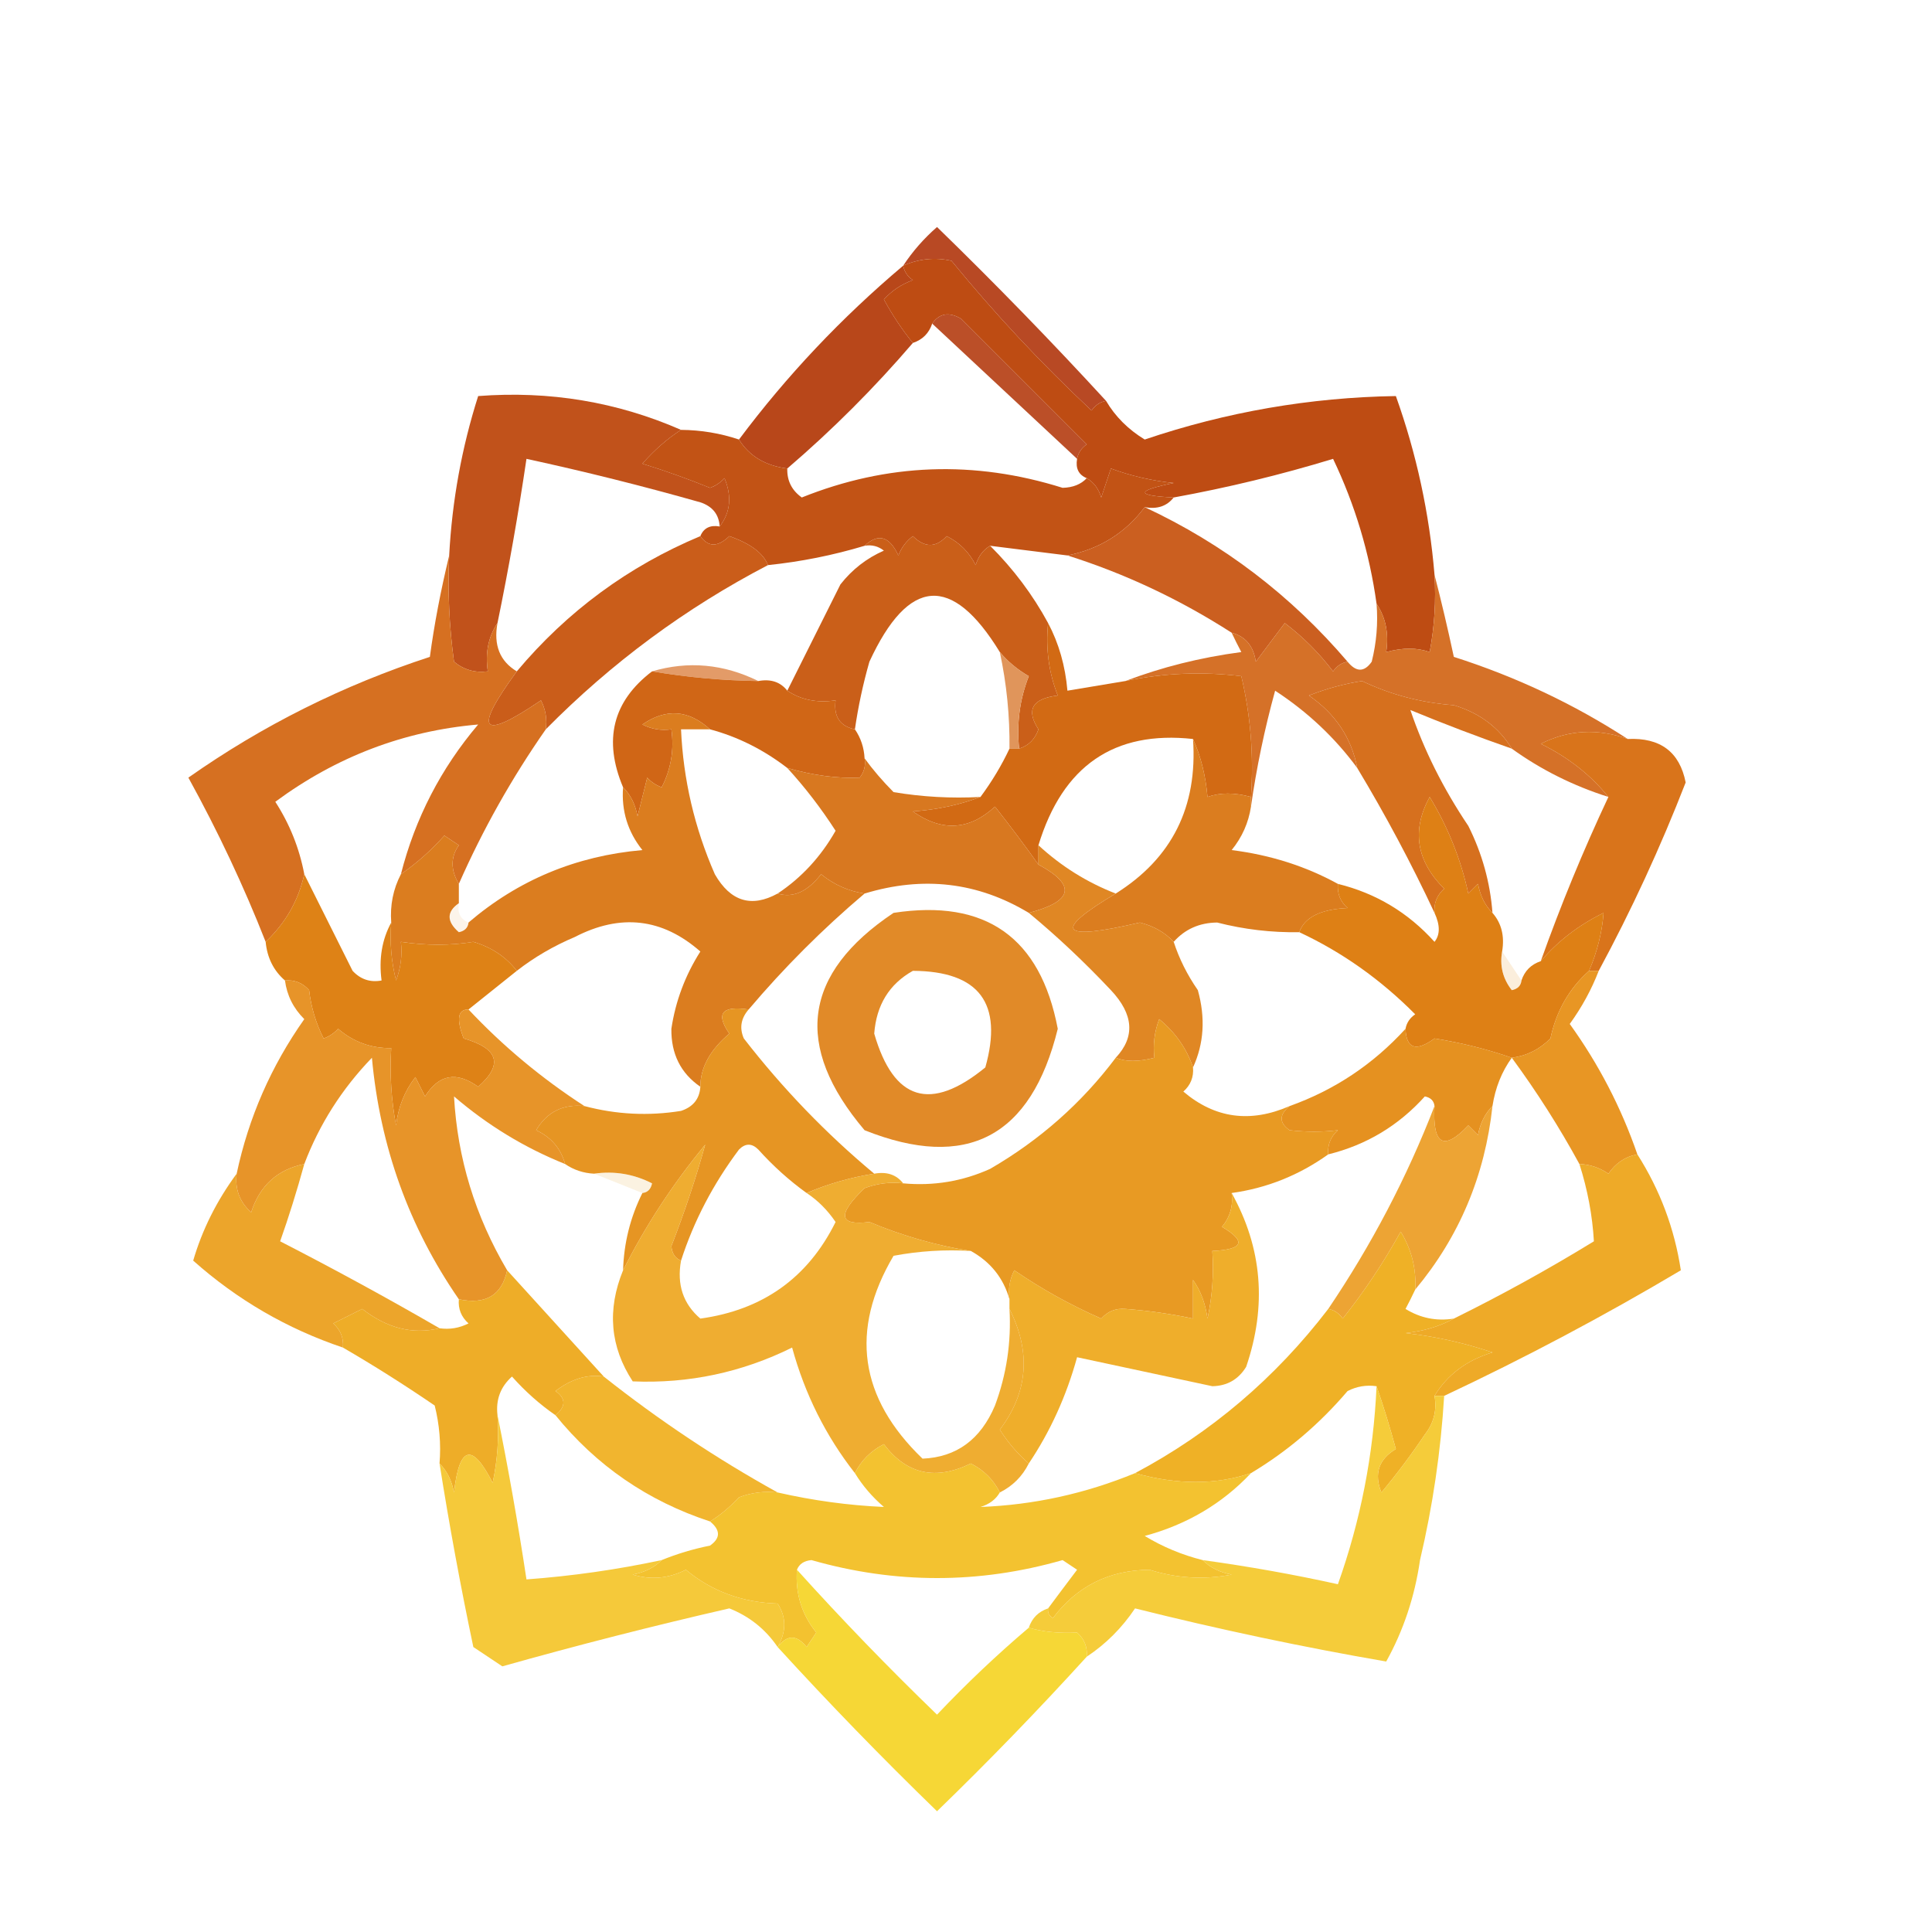 <?xml version="1.0" encoding="UTF-8"?>
<!DOCTYPE svg PUBLIC "-//W3C//DTD SVG 1.1//EN" "http://www.w3.org/Graphics/SVG/1.1/DTD/svg11.dtd">
<svg xmlns="http://www.w3.org/2000/svg" version="1.1" width="200px" height="200px" style="shape-rendering:geometricPrecision; text-rendering:geometricPrecision; image-rendering:optimizeQuality; fill-rule:evenodd; clip-rule:evenodd" xmlns:xlink="http://www.w3.org/1999/xlink">
<g><path style="opacity:1" fill="#b8471a" d="M 93.5,27.5 C 93.611,28.117 93.944,28.617 94.5,29C 93.328,29.419 92.328,30.085 91.5,31C 92.399,32.652 93.399,34.152 94.5,35.5C 90.5,40.167 86.167,44.5 81.5,48.5C 79.23,48.211 77.563,47.211 76.5,45.5C 81.441,38.89 87.108,32.89 93.5,27.5 Z"/></g>
<g><path style="opacity:1" fill="#b84924" d="M 114.5,41.5 C 113.883,41.611 113.383,41.944 113,42.5C 107.8,37.635 102.967,32.468 98.5,27C 96.803,26.616 95.137,26.782 93.5,27.5C 94.458,26.038 95.624,24.705 97,23.5C 103.036,29.369 108.87,35.369 114.5,41.5 Z"/></g>
<g><path style="opacity:1" fill="#bb4f28" d="M 96.5,33.5 C 97.251,32.426 98.251,32.26 99.5,33C 103.833,37.333 108.167,41.667 112.5,46C 111.944,46.383 111.611,46.883 111.5,47.5C 106.5,42.833 101.5,38.167 96.5,33.5 Z"/></g>
<g><path style="opacity:1" fill="#c1521b" d="M 70.5,44.5 C 69.064,45.429 67.731,46.595 66.5,48C 68.871,48.735 71.205,49.568 73.5,50.5C 74.086,50.291 74.586,49.957 75,49.5C 75.78,51.387 75.613,53.054 74.5,54.5C 74.423,53.25 73.756,52.417 72.5,52C 66.531,50.307 60.531,48.807 54.5,47.5C 53.658,53.2 52.658,58.866 51.5,64.5C 50.549,65.919 50.215,67.585 50.5,69.5C 49.178,69.67 48.011,69.337 47,68.5C 46.501,64.848 46.335,61.182 46.5,57.5C 46.798,51.846 47.798,46.346 49.5,41C 56.88,40.435 63.88,41.602 70.5,44.5 Z"/></g>
<g><path style="opacity:1" fill="#be4c13" d="M 114.5,41.5 C 115.451,43.118 116.784,44.451 118.5,45.5C 126.965,42.639 135.632,41.139 144.5,41C 146.635,46.971 147.968,53.138 148.5,59.5C 148.664,62.187 148.497,64.854 148,67.5C 146.701,67.034 145.201,67.034 143.5,67.5C 143.784,65.585 143.451,63.919 142.5,62.5C 141.774,57.261 140.274,52.261 138,47.5C 132.596,49.148 127.096,50.482 121.5,51.5C 117.551,51.307 117.551,50.807 121.5,50C 119.236,49.764 117.069,49.264 115,48.5C 114.667,49.5 114.333,50.5 114,51.5C 113.722,50.584 113.222,49.917 112.5,49.5C 111.662,49.158 111.328,48.492 111.5,47.5C 111.611,46.883 111.944,46.383 112.5,46C 108.167,41.667 103.833,37.333 99.5,33C 98.251,32.26 97.251,32.426 96.5,33.5C 96.167,34.5 95.5,35.167 94.5,35.5C 93.399,34.152 92.399,32.652 91.5,31C 92.328,30.085 93.328,29.419 94.5,29C 93.944,28.617 93.611,28.117 93.5,27.5C 95.137,26.782 96.803,26.616 98.5,27C 102.967,32.468 107.8,37.635 113,42.5C 113.383,41.944 113.883,41.611 114.5,41.5 Z"/></g>
<g><path style="opacity:1" fill="#c25315" d="M 70.5,44.5 C 72.565,44.517 74.565,44.85 76.5,45.5C 77.563,47.211 79.23,48.211 81.5,48.5C 81.461,49.756 81.961,50.756 83,51.5C 91.837,47.956 100.837,47.623 110,50.5C 111.07,50.472 111.903,50.139 112.5,49.5C 113.222,49.917 113.722,50.584 114,51.5C 114.333,50.5 114.667,49.5 115,48.5C 117.069,49.264 119.236,49.764 121.5,50C 117.551,50.807 117.551,51.307 121.5,51.5C 120.791,52.404 119.791,52.737 118.5,52.5C 116.507,55.167 113.84,56.834 110.5,57.5C 107.833,57.167 105.167,56.833 102.5,56.5C 101.778,56.917 101.278,57.584 101,58.5C 100.333,57.167 99.333,56.167 98,55.5C 96.887,56.711 95.72,56.711 94.5,55.5C 93.808,56.025 93.308,56.692 93,57.5C 92.076,55.505 90.91,55.172 89.5,56.5C 86.237,57.482 82.903,58.149 79.5,58.5C 79.025,57.27 77.692,56.27 75.5,55.5C 74.313,56.653 73.313,56.653 72.5,55.5C 72.842,54.662 73.508,54.328 74.5,54.5C 75.613,53.054 75.78,51.387 75,49.5C 74.586,49.957 74.086,50.291 73.5,50.5C 71.205,49.568 68.871,48.735 66.5,48C 67.731,46.595 69.064,45.429 70.5,44.5 Z"/></g>
<g><path style="opacity:1" fill="#cb5f20" d="M 118.5,52.5 C 126.637,56.299 133.637,61.632 139.5,68.5C 138.883,68.611 138.383,68.944 138,69.5C 136.553,67.597 134.886,65.93 133,64.5C 132,65.833 131,67.167 130,68.5C 129.764,66.881 128.931,65.881 127.5,65.5C 122.136,62.053 116.47,59.386 110.5,57.5C 113.84,56.834 116.507,55.167 118.5,52.5 Z"/></g>
<g><path style="opacity:1" fill="#ca5d1a" d="M 72.5,55.5 C 73.313,56.653 74.313,56.653 75.5,55.5C 77.692,56.27 79.025,57.27 79.5,58.5C 70.981,62.935 63.315,68.602 56.5,75.5C 56.65,74.448 56.483,73.448 56,72.5C 49.773,76.732 48.94,75.732 53.5,69.5C 58.703,63.297 65.036,58.63 72.5,55.5 Z"/></g>
<g><path style="opacity:1" fill="#ca5f19" d="M 89.5,56.5 C 90.91,55.172 92.076,55.505 93,57.5C 93.308,56.692 93.808,56.025 94.5,55.5C 95.72,56.711 96.887,56.711 98,55.5C 99.333,56.167 100.333,57.167 101,58.5C 101.278,57.584 101.778,56.917 102.5,56.5C 104.909,58.902 106.909,61.569 108.5,64.5C 108.232,67.119 108.565,69.619 109.5,72C 106.853,72.315 106.187,73.482 107.5,75.5C 107.145,76.522 106.478,77.189 105.5,77.5C 105.232,74.881 105.565,72.381 106.5,70C 105.309,69.302 104.309,68.469 103.5,67.5C 98.548,59.412 94.048,59.745 90,68.5C 89.338,70.813 88.838,73.146 88.5,75.5C 86.952,75.179 86.285,74.179 86.5,72.5C 84.585,72.784 82.919,72.451 81.5,71.5C 83.287,67.925 85.121,64.258 87,60.5C 88.214,58.951 89.714,57.785 91.5,57C 90.906,56.536 90.239,56.369 89.5,56.5 Z"/></g>
<g><path style="opacity:0.875" fill="#de8d52" d="M 67.5,69.5 C 71.24,68.397 74.906,68.73 78.5,70.5C 74.802,70.448 71.135,70.114 67.5,69.5 Z"/></g>
<g><path style="opacity:1" fill="#e0955b" d="M 103.5,67.5 C 104.309,68.469 105.309,69.302 106.5,70C 105.565,72.381 105.232,74.881 105.5,77.5C 105.167,77.5 104.833,77.5 104.5,77.5C 104.54,74.119 104.207,70.786 103.5,67.5 Z"/></g>
<g><path style="opacity:1" fill="#d06616" d="M 67.5,69.5 C 71.135,70.114 74.802,70.448 78.5,70.5C 79.791,70.263 80.791,70.596 81.5,71.5C 82.919,72.451 84.585,72.784 86.5,72.5C 86.285,74.179 86.952,75.179 88.5,75.5C 89.11,76.391 89.443,77.391 89.5,78.5C 89.631,79.239 89.464,79.906 89,80.5C 86.671,80.602 84.171,80.269 81.5,79.5C 79.036,77.601 76.369,76.268 73.5,75.5C 71.274,73.475 68.941,73.309 66.5,75C 67.448,75.483 68.448,75.65 69.5,75.5C 69.799,77.604 69.466,79.604 68.5,81.5C 67.914,81.291 67.414,80.957 67,80.5C 66.667,81.833 66.333,83.167 66,84.5C 65.768,83.263 65.268,82.263 64.5,81.5C 62.433,76.595 63.433,72.595 67.5,69.5 Z"/></g>
<g><path style="opacity:1" fill="#d6701e" d="M 156.5,77.5 C 152.968,76.267 149.468,74.933 146,73.5C 147.4,77.633 149.4,81.633 152,85.5C 153.43,88.353 154.263,91.353 154.5,94.5C 153.732,93.737 153.232,92.737 153,91.5C 152.667,91.833 152.333,92.167 152,92.5C 151.226,88.951 149.893,85.618 148,82.5C 146.113,85.945 146.613,89.111 149.5,92C 148.748,92.671 148.414,93.504 148.5,94.5C 146.119,89.407 143.452,84.407 140.5,79.5C 139.909,76.386 138.242,73.886 135.5,72C 137.278,71.296 139.112,70.796 141,70.5C 143.951,71.914 147.118,72.748 150.5,73C 153.177,73.814 155.177,75.314 156.5,77.5 Z"/></g>
<g><path style="opacity:1" fill="#d57128" d="M 148.5,59.5 C 149.205,62.228 149.872,65.061 150.5,68C 156.954,70.062 162.954,72.896 168.5,76.5C 165.372,75.382 162.372,75.549 159.5,77C 162.336,78.391 164.669,80.224 166.5,82.5C 162.849,81.341 159.515,79.674 156.5,77.5C 155.177,75.314 153.177,73.814 150.5,73C 147.118,72.748 143.951,71.914 141,70.5C 139.112,70.796 137.278,71.296 135.5,72C 138.242,73.886 139.909,76.386 140.5,79.5C 138.193,76.362 135.359,73.695 132,71.5C 130.9,75.503 130.067,79.503 129.5,83.5C 129.5,83.167 129.5,82.833 129.5,82.5C 129.797,78.233 129.464,74.066 128.5,70C 124.476,69.503 120.476,69.669 116.5,70.5C 120.255,69.065 124.255,68.065 128.5,67.5C 128.137,66.817 127.804,66.15 127.5,65.5C 128.931,65.881 129.764,66.881 130,68.5C 131,67.167 132,65.833 133,64.5C 134.886,65.93 136.553,67.597 138,69.5C 138.383,68.944 138.883,68.611 139.5,68.5C 140.397,69.598 141.23,69.598 142,68.5C 142.495,66.527 142.662,64.527 142.5,62.5C 143.451,63.919 143.784,65.585 143.5,67.5C 145.201,67.034 146.701,67.034 148,67.5C 148.497,64.854 148.664,62.187 148.5,59.5 Z"/></g>
<g><path style="opacity:1" fill="#d67021" d="M 46.5,57.5 C 46.335,61.182 46.501,64.848 47,68.5C 48.011,69.337 49.178,69.67 50.5,69.5C 50.215,67.585 50.549,65.919 51.5,64.5C 51.077,66.781 51.744,68.448 53.5,69.5C 48.94,75.732 49.773,76.732 56,72.5C 56.483,73.448 56.65,74.448 56.5,75.5C 52.976,80.549 49.976,85.883 47.5,91.5C 46.637,90.06 46.637,88.726 47.5,87.5C 47,87.167 46.5,86.833 46,86.5C 44.649,88.018 43.149,89.352 41.5,90.5C 42.977,84.712 45.644,79.546 49.5,75C 41.819,75.666 34.819,78.333 28.5,83C 29.991,85.308 30.991,87.808 31.5,90.5C 30.896,93.218 29.563,95.551 27.5,97.5C 25.234,91.731 22.567,86.064 19.5,80.5C 27.17,75.104 35.503,70.937 44.5,68C 44.951,64.654 45.618,61.154 46.5,57.5 Z"/></g>
<g><path style="opacity:1" fill="#d26a14" d="M 108.5,64.5 C 109.612,66.599 110.279,68.933 110.5,71.5C 112.5,71.167 114.5,70.833 116.5,70.5C 120.476,69.669 124.476,69.503 128.5,70C 129.464,74.066 129.797,78.233 129.5,82.5C 127.799,82.034 126.299,82.034 125,82.5C 124.809,80.292 124.309,78.292 123.5,76.5C 115.337,75.609 110.004,79.276 107.5,87.5C 107.5,88.167 107.5,88.833 107.5,89.5C 106.094,87.526 104.594,85.526 103,83.5C 100.336,85.955 97.502,86.122 94.5,84C 97.036,83.814 99.369,83.314 101.5,82.5C 102.692,80.887 103.692,79.22 104.5,77.5C 104.833,77.5 105.167,77.5 105.5,77.5C 106.478,77.189 107.145,76.522 107.5,75.5C 106.187,73.482 106.853,72.315 109.5,72C 108.565,69.619 108.232,67.119 108.5,64.5 Z"/></g>
<g><path style="opacity:1" fill="#d9741b" d="M 168.5,76.5 C 171.877,76.339 173.877,77.839 174.5,81C 171.885,87.727 168.885,94.227 165.5,100.5C 165.167,100.5 164.833,100.5 164.5,100.5C 165.35,98.506 165.85,96.506 166,94.5C 163.409,95.775 161.242,97.442 159.5,99.5C 161.557,93.719 163.89,88.053 166.5,82.5C 164.669,80.224 162.336,78.391 159.5,77C 162.372,75.549 165.372,75.382 168.5,76.5 Z"/></g>
<g><path style="opacity:1" fill="#d87820" d="M 89.5,78.5 C 90.364,79.688 91.364,80.855 92.5,82C 95.482,82.498 98.482,82.665 101.5,82.5C 99.369,83.314 97.036,83.814 94.5,84C 97.502,86.122 100.336,85.955 103,83.5C 104.594,85.526 106.094,87.526 107.5,89.5C 111.443,91.632 111.11,93.298 106.5,94.5C 101.229,91.321 95.562,90.655 89.5,92.5C 87.83,92.249 86.33,91.582 85,90.5C 83.585,92.319 82.085,92.985 80.5,92.5C 82.973,90.857 84.973,88.69 86.5,86C 85.001,83.672 83.334,81.505 81.5,79.5C 84.171,80.269 86.671,80.602 89,80.5C 89.464,79.906 89.631,79.239 89.5,78.5 Z"/></g>
<g><path style="opacity:1" fill="#db7d1f" d="M 123.5,76.5 C 124.309,78.292 124.809,80.292 125,82.5C 126.299,82.034 127.799,82.034 129.5,82.5C 129.5,82.833 129.5,83.167 129.5,83.5C 129.249,85.17 128.582,86.67 127.5,88C 131.491,88.499 135.158,89.665 138.5,91.5C 138.414,92.496 138.748,93.329 139.5,94C 136.711,94.125 135.045,94.959 134.5,96.5C 131.626,96.549 128.792,96.216 126,95.5C 124.167,95.519 122.667,96.185 121.5,97.5C 120.601,96.528 119.434,95.862 118,95.5C 109.722,97.436 108.889,96.436 115.5,92.5C 121.323,88.854 123.99,83.521 123.5,76.5 Z"/></g>
<g><path style="opacity:1" fill="#db7d1f" d="M 73.5,75.5 C 72.5,75.5 71.5,75.5 70.5,75.5C 70.731,80.698 71.897,85.698 74,90.5C 75.621,93.321 77.788,93.987 80.5,92.5C 82.085,92.985 83.585,92.319 85,90.5C 86.33,91.582 87.83,92.249 89.5,92.5C 85.167,96.167 81.167,100.167 77.5,104.5C 74.724,104.089 74.057,104.922 75.5,107C 73.495,108.699 72.495,110.532 72.5,112.5C 70.467,111.102 69.467,109.102 69.5,106.5C 69.931,103.634 70.931,100.968 72.5,98.5C 68.57,95.048 64.236,94.548 59.5,97C 57.308,97.926 55.308,99.093 53.5,100.5C 52.378,99.053 50.878,98.053 49,97.5C 46.646,97.892 44.146,97.892 41.5,97.5C 41.657,98.873 41.49,100.207 41,101.5C 40.505,99.527 40.338,97.527 40.5,95.5C 40.366,93.709 40.699,92.042 41.5,90.5C 43.149,89.352 44.649,88.018 46,86.5C 46.5,86.833 47,87.167 47.5,87.5C 46.637,88.726 46.637,90.06 47.5,91.5C 47.5,92.167 47.5,92.833 47.5,93.5C 46.224,94.386 46.224,95.386 47.5,96.5C 48.107,96.376 48.44,96.043 48.5,95.5C 53.644,91.099 59.644,88.599 66.5,88C 64.984,86.103 64.317,83.936 64.5,81.5C 65.268,82.263 65.768,83.263 66,84.5C 66.333,83.167 66.667,81.833 67,80.5C 67.414,80.957 67.914,81.291 68.5,81.5C 69.466,79.604 69.799,77.604 69.5,75.5C 68.448,75.65 67.448,75.483 66.5,75C 68.941,73.309 71.274,73.475 73.5,75.5 Z"/></g>
<g><path style="opacity:1" fill="#de8015" d="M 154.5,94.5 C 155.434,95.568 155.768,96.901 155.5,98.5C 155.238,99.978 155.571,101.311 156.5,102.5C 157.107,102.376 157.44,102.043 157.5,101.5C 157.833,100.5 158.5,99.833 159.5,99.5C 161.242,97.442 163.409,95.775 166,94.5C 165.85,96.506 165.35,98.506 164.5,100.5C 162.439,102.327 161.106,104.66 160.5,107.5C 159.378,108.63 158.044,109.297 156.5,109.5C 154.016,108.631 151.349,107.964 148.5,107.5C 146.583,108.903 145.583,108.57 145.5,106.5C 145.611,105.883 145.944,105.383 146.5,105C 142.925,101.396 138.925,98.562 134.5,96.5C 135.045,94.959 136.711,94.125 139.5,94C 138.748,93.329 138.414,92.496 138.5,91.5C 142.441,92.471 145.774,94.471 148.5,97.5C 149.087,96.767 149.087,95.767 148.5,94.5C 148.414,93.504 148.748,92.671 149.5,92C 146.613,89.111 146.113,85.945 148,82.5C 149.893,85.618 151.226,88.951 152,92.5C 152.333,92.167 152.667,91.833 153,91.5C 153.232,92.737 153.732,93.737 154.5,94.5 Z"/></g>
<g><path style="opacity:0.235" fill="#f2d0a7" d="M 47.5,93.5 C 47.328,94.492 47.662,95.158 48.5,95.5C 48.44,96.043 48.107,96.376 47.5,96.5C 46.224,95.386 46.224,94.386 47.5,93.5 Z"/></g>
<g><path style="opacity:1" fill="#e08724" d="M 107.5,87.5 C 109.858,89.678 112.525,91.345 115.5,92.5C 108.889,96.436 109.722,97.436 118,95.5C 119.434,95.862 120.601,96.528 121.5,97.5C 122.072,99.255 122.906,100.922 124,102.5C 124.801,105.367 124.634,108.034 123.5,110.5C 122.85,108.553 121.683,106.887 120,105.5C 119.51,106.793 119.343,108.127 119.5,109.5C 117.861,109.926 116.528,109.926 115.5,109.5C 117.525,107.343 117.359,105.009 115,102.5C 112.271,99.601 109.438,96.934 106.5,94.5C 111.11,93.298 111.443,91.632 107.5,89.5C 107.5,88.833 107.5,88.167 107.5,87.5 Z"/></g>
<g><path style="opacity:1" fill="#e18a28" d="M 92.5,94.5 C 102.035,93.036 107.702,97.036 109.5,106.5C 106.738,117.713 100.072,121.213 89.5,117C 82.11,108.282 83.11,100.782 92.5,94.5 Z M 94.5,100.5 C 101.369,100.538 103.869,103.871 102,110.5C 96.344,115.129 92.511,113.963 90.5,107C 90.722,104.038 92.056,101.871 94.5,100.5 Z"/></g>
<g><path style="opacity:1" fill="#de8216" d="M 31.5,90.5 C 33.121,93.742 34.787,97.075 36.5,100.5C 37.325,101.386 38.325,101.719 39.5,101.5C 39.205,99.265 39.539,97.265 40.5,95.5C 40.338,97.527 40.505,99.527 41,101.5C 41.49,100.207 41.657,98.873 41.5,97.5C 44.146,97.892 46.646,97.892 49,97.5C 50.878,98.053 52.378,99.053 53.5,100.5C 51.833,101.833 50.167,103.167 48.5,104.5C 47.388,104.486 47.221,105.486 48,107.5C 51.611,108.535 52.111,110.202 49.5,112.5C 47.261,110.88 45.427,111.213 44,113.5C 43.667,112.833 43.333,112.167 43,111.5C 41.883,112.949 41.216,114.616 41,116.5C 40.503,113.854 40.336,111.187 40.5,108.5C 38.418,108.528 36.584,107.861 35,106.5C 34.586,106.957 34.086,107.291 33.5,107.5C 32.702,105.922 32.202,104.256 32,102.5C 31.329,101.748 30.496,101.414 29.5,101.5C 28.326,100.486 27.66,99.153 27.5,97.5C 29.563,95.551 30.896,93.218 31.5,90.5 Z"/></g>
<g><path style="opacity:0.345" fill="#f3cd9b" d="M 155.5,98.5 C 156.167,99.5 156.833,100.5 157.5,101.5C 157.44,102.043 157.107,102.376 156.5,102.5C 155.571,101.311 155.238,99.978 155.5,98.5 Z"/></g>
<g><path style="opacity:1" fill="#e59120" d="M 145.5,106.5 C 145.583,108.57 146.583,108.903 148.5,107.5C 151.349,107.964 154.016,108.631 156.5,109.5C 155.463,110.93 154.796,112.597 154.5,114.5C 153.732,115.263 153.232,116.263 153,117.5C 152.667,117.167 152.333,116.833 152,116.5C 149.448,119.194 148.281,118.527 148.5,114.5C 148.44,113.957 148.107,113.624 147.5,113.5C 144.774,116.529 141.441,118.529 137.5,119.5C 137.414,118.504 137.748,117.671 138.5,117C 136.874,117.195 135.207,117.195 133.5,117C 132.402,116.23 132.402,115.397 133.5,114.5C 138.154,112.838 142.154,110.171 145.5,106.5 Z"/></g>
<g><path style="opacity:1" fill="#e79429" d="M 29.5,101.5 C 30.496,101.414 31.329,101.748 32,102.5C 32.202,104.256 32.702,105.922 33.5,107.5C 34.086,107.291 34.586,106.957 35,106.5C 36.584,107.861 38.418,108.528 40.5,108.5C 40.336,111.187 40.503,113.854 41,116.5C 41.216,114.616 41.883,112.949 43,111.5C 43.333,112.167 43.667,112.833 44,113.5C 45.427,111.213 47.261,110.88 49.5,112.5C 52.111,110.202 51.611,108.535 48,107.5C 47.221,105.486 47.388,104.486 48.5,104.5C 52.06,108.291 56.06,111.625 60.5,114.5C 58.284,114.275 56.617,115.108 55.5,117C 57.056,117.72 58.056,118.887 58.5,120.5C 54.306,118.817 50.473,116.484 47,113.5C 47.355,119.896 49.188,125.896 52.5,131.5C 51.952,134.084 50.285,135.084 47.5,134.5C 42.344,127.04 39.344,118.706 38.5,109.5C 35.394,112.72 33.061,116.387 31.5,120.5C 28.726,121.06 26.892,122.727 26,125.5C 24.812,124.437 24.312,123.103 24.5,121.5C 25.732,115.7 28.066,110.367 31.5,105.5C 30.37,104.378 29.703,103.044 29.5,101.5 Z"/></g>
<g><path style="opacity:1" fill="#e69523" d="M 77.5,104.5 C 76.697,105.423 76.53,106.423 77,107.5C 81.031,112.696 85.531,117.363 90.5,121.5C 88.079,121.878 85.746,122.545 83.5,123.5C 81.704,122.207 80.037,120.707 78.5,119C 77.833,118.333 77.167,118.333 76.5,119C 73.822,122.574 71.822,126.407 70.5,130.5C 69.903,130.265 69.57,129.765 69.5,129C 70.881,125.443 72.047,121.943 73,118.5C 69.638,122.576 66.805,126.909 64.5,131.5C 64.584,128.673 65.25,126.006 66.5,123.5C 67.043,123.44 67.376,123.107 67.5,122.5C 65.604,121.534 63.604,121.201 61.5,121.5C 60.391,121.443 59.391,121.11 58.5,120.5C 58.056,118.887 57.056,117.72 55.5,117C 56.617,115.108 58.284,114.275 60.5,114.5C 63.799,115.376 67.132,115.543 70.5,115C 71.756,114.583 72.423,113.75 72.5,112.5C 72.495,110.532 73.495,108.699 75.5,107C 74.057,104.922 74.724,104.089 77.5,104.5 Z"/></g>
<g><path style="opacity:1" fill="#e89a23" d="M 123.5,110.5 C 123.586,111.496 123.252,112.329 122.5,113C 125.769,115.776 129.436,116.276 133.5,114.5C 132.402,115.397 132.402,116.23 133.5,117C 135.207,117.195 136.874,117.195 138.5,117C 137.748,117.671 137.414,118.504 137.5,119.5C 134.468,121.666 131.134,122.999 127.5,123.5C 127.67,124.822 127.337,125.989 126.5,127C 129.051,128.516 128.718,129.349 125.5,129.5C 125.663,131.857 125.497,134.19 125,136.5C 124.79,134.942 124.29,133.609 123.5,132.5C 123.265,126.437 120.932,121.437 116.5,117.5C 113.167,120.167 110.167,123.167 107.5,126.5C 108.885,131.218 111.885,134.218 116.5,135.5C 115.504,135.414 114.671,135.748 114,136.5C 110.819,135.102 107.819,133.436 105,131.5C 104.517,132.448 104.351,133.448 104.5,134.5C 103.87,132.293 102.536,130.626 100.5,129.5C 96.948,128.941 93.448,127.941 90,126.5C 86.811,126.9 86.644,125.734 89.5,123C 90.793,122.51 92.127,122.343 93.5,122.5C 96.649,122.789 99.649,122.289 102.5,121C 107.647,118.016 111.98,114.182 115.5,109.5C 116.528,109.926 117.861,109.926 119.5,109.5C 119.343,108.127 119.51,106.793 120,105.5C 121.683,106.887 122.85,108.553 123.5,110.5 Z M 123.5,132.5 C 123.5,133.833 123.5,135.167 123.5,136.5C 121.194,136.007 118.861,135.674 116.5,135.5C 111.885,134.218 108.885,131.218 107.5,126.5C 110.167,123.167 113.167,120.167 116.5,117.5C 120.932,121.437 123.265,126.437 123.5,132.5 Z"/></g>
<g><path style="opacity:1" fill="#e89624" d="M 164.5,100.5 C 164.833,100.5 165.167,100.5 165.5,100.5C 164.758,102.426 163.758,104.259 162.5,106C 165.497,110.161 167.83,114.661 169.5,119.5C 168.265,119.721 167.265,120.388 166.5,121.5C 165.583,120.873 164.583,120.539 163.5,120.5C 161.43,116.7 159.097,113.034 156.5,109.5C 158.044,109.297 159.378,108.63 160.5,107.5C 161.106,104.66 162.439,102.327 164.5,100.5 Z"/></g>
<g><path style="opacity:0.282" fill="#f3d197" d="M 61.5,121.5 C 63.604,121.201 65.604,121.534 67.5,122.5C 67.376,123.107 67.043,123.44 66.5,123.5C 64.833,122.833 63.167,122.167 61.5,121.5 Z"/></g>
<g><path style="opacity:1" fill="#eda434" d="M 148.5,114.5 C 148.281,118.527 149.448,119.194 152,116.5C 152.333,116.833 152.667,117.167 153,117.5C 153.232,116.263 153.732,115.263 154.5,114.5C 153.721,121.713 151.055,128.046 146.5,133.5C 146.628,131.345 146.128,129.345 145,127.5C 143.248,130.672 141.248,133.672 139,136.5C 138.617,135.944 138.117,135.611 137.5,135.5C 141.983,128.865 145.65,121.865 148.5,114.5 Z"/></g>
<g><path style="opacity:1" fill="#eca52b" d="M 31.5,120.5 C 30.72,123.333 29.886,126 29,128.5C 34.674,131.416 40.174,134.416 45.5,137.5C 42.738,138.171 40.071,137.505 37.5,135.5C 36.5,136 35.5,136.5 34.5,137C 35.252,137.671 35.586,138.504 35.5,139.5C 29.72,137.553 24.554,134.553 20,130.5C 20.93,127.306 22.43,124.306 24.5,121.5C 24.312,123.103 24.812,124.437 26,125.5C 26.892,122.727 28.726,121.06 31.5,120.5 Z"/></g>
<g><path style="opacity:1" fill="#efad31" d="M 70.5,130.5 C 70.051,132.977 70.718,134.977 72.5,136.5C 78.975,135.604 83.641,132.271 86.5,126.5C 85.66,125.265 84.66,124.265 83.5,123.5C 85.746,122.545 88.079,121.878 90.5,121.5C 91.791,121.263 92.791,121.596 93.5,122.5C 92.127,122.343 90.793,122.51 89.5,123C 86.644,125.734 86.811,126.9 90,126.5C 93.448,127.941 96.948,128.941 100.5,129.5C 97.813,129.336 95.146,129.503 92.5,130C 87.951,137.703 88.951,144.703 95.5,151C 99.016,150.851 101.516,149.017 103,145.5C 104.199,142.274 104.699,138.941 104.5,135.5C 106.753,139.973 106.42,144.14 103.5,148C 104.371,149.364 105.371,150.53 106.5,151.5C 105.833,152.833 104.833,153.833 103.5,154.5C 102.855,153.188 101.855,152.188 100.5,151.5C 96.848,153.285 93.848,152.618 91.5,149.5C 90.145,150.188 89.145,151.188 88.5,152.5C 85.487,148.654 83.321,144.32 82,139.5C 76.792,142.075 71.292,143.242 65.5,143C 63.16,139.427 62.827,135.594 64.5,131.5C 66.805,126.909 69.638,122.576 73,118.5C 72.047,121.943 70.881,125.443 69.5,129C 69.57,129.765 69.903,130.265 70.5,130.5 Z"/></g>
<g><path style="opacity:1" fill="#eeaa28" d="M 169.5,119.5 C 171.848,123.193 173.348,127.193 174,131.5C 166.044,136.228 157.877,140.561 149.5,144.5C 149.167,144.5 148.833,144.5 148.5,144.5C 149.823,142.314 151.823,140.814 154.5,140C 151.576,139.012 148.576,138.346 145.5,138C 147.382,137.802 149.048,137.302 150.5,136.5C 155.443,134.062 160.277,131.396 165,128.5C 164.847,125.826 164.347,123.16 163.5,120.5C 164.583,120.539 165.583,120.873 166.5,121.5C 167.265,120.388 168.265,119.721 169.5,119.5 Z"/></g>
<g><path style="opacity:1" fill="#efae2b" d="M 127.5,123.5 C 130.663,129.176 131.163,135.176 129,141.5C 128.196,142.804 127.029,143.471 125.5,143.5C 120.82,142.498 116.153,141.498 111.5,140.5C 110.393,144.516 108.726,148.182 106.5,151.5C 105.371,150.53 104.371,149.364 103.5,148C 106.42,144.14 106.753,139.973 104.5,135.5C 104.5,135.167 104.5,134.833 104.5,134.5C 104.351,133.448 104.517,132.448 105,131.5C 107.819,133.436 110.819,135.102 114,136.5C 114.671,135.748 115.504,135.414 116.5,135.5C 118.861,135.674 121.194,136.007 123.5,136.5C 123.5,135.167 123.5,133.833 123.5,132.5C 124.29,133.609 124.79,134.942 125,136.5C 125.497,134.19 125.663,131.857 125.5,129.5C 128.718,129.349 129.051,128.516 126.5,127C 127.337,125.989 127.67,124.822 127.5,123.5 Z"/></g>
<g><path style="opacity:1" fill="#efb126" d="M 146.5,133.5 C 146.196,134.15 145.863,134.817 145.5,135.5C 147.045,136.452 148.712,136.785 150.5,136.5C 149.048,137.302 147.382,137.802 145.5,138C 148.576,138.346 151.576,139.012 154.5,140C 151.823,140.814 149.823,142.314 148.5,144.5C 148.762,145.978 148.429,147.311 147.5,148.5C 146.083,150.607 144.583,152.607 143,154.5C 142.217,152.567 142.717,151.067 144.5,150C 143.883,147.723 143.216,145.556 142.5,143.5C 141.448,143.351 140.448,143.517 139.5,144C 136.588,147.419 133.254,150.252 129.5,152.5C 125.86,153.718 121.86,153.718 117.5,152.5C 125.341,148.334 132.008,142.668 137.5,135.5C 138.117,135.611 138.617,135.944 139,136.5C 141.248,133.672 143.248,130.672 145,127.5C 146.128,129.345 146.628,131.345 146.5,133.5 Z"/></g>
<g><path style="opacity:1" fill="#eead28" d="M 52.5,131.5 C 55.805,135.141 59.138,138.808 62.5,142.5C 60.827,142.236 59.16,142.736 57.5,144C 58.598,144.77 58.598,145.603 57.5,146.5C 55.871,145.375 54.371,144.041 53,142.5C 51.812,143.563 51.312,144.897 51.5,146.5C 51.663,148.857 51.497,151.19 51,153.5C 48.88,149.318 47.547,149.652 47,154.5C 46.768,153.263 46.268,152.263 45.5,151.5C 45.662,149.473 45.495,147.473 45,145.5C 41.853,143.35 38.687,141.35 35.5,139.5C 35.586,138.504 35.252,137.671 34.5,137C 35.5,136.5 36.5,136 37.5,135.5C 40.071,137.505 42.738,138.171 45.5,137.5C 46.552,137.649 47.552,137.483 48.5,137C 47.748,136.329 47.414,135.496 47.5,134.5C 50.285,135.084 51.952,134.084 52.5,131.5 Z"/></g>
<g><path style="opacity:1" fill="#f1b52f" d="M 62.5,142.5 C 68.193,147.009 74.193,151.009 80.5,154.5C 79.127,154.343 77.793,154.51 76.5,155C 75.529,156.041 74.529,156.874 73.5,157.5C 67.061,155.387 61.728,151.721 57.5,146.5C 58.598,145.603 58.598,144.77 57.5,144C 59.16,142.736 60.827,142.236 62.5,142.5 Z"/></g>
<g><path style="opacity:1" fill="#f3c230" d="M 103.5,154.5 C 103.082,155.222 102.416,155.722 101.5,156C 107.012,155.79 112.345,154.623 117.5,152.5C 121.86,153.718 125.86,153.718 129.5,152.5C 126.525,155.661 122.858,157.828 118.5,159C 120.37,160.135 122.37,160.968 124.5,161.5C 125.263,162.268 126.263,162.768 127.5,163C 124.641,163.553 121.808,163.386 119,162.5C 114.811,162.54 111.478,164.206 109,167.5C 108.601,167.272 108.435,166.938 108.5,166.5C 109.476,165.185 110.476,163.852 111.5,162.5C 111,162.167 110.5,161.833 110,161.5C 101.345,163.98 92.679,163.98 84,161.5C 83.235,161.57 82.735,161.903 82.5,162.5C 82.32,164.954 82.987,167.121 84.5,169C 84.167,169.5 83.833,170 83.5,170.5C 82.473,169.209 81.473,169.209 80.5,170.5C 81.413,168.914 81.413,167.414 80.5,166C 76.838,165.89 73.671,164.723 71,162.5C 69.211,163.409 67.377,163.576 65.5,163C 66.737,162.768 67.737,162.268 68.5,161.5C 70.086,160.852 71.752,160.352 73.5,160C 74.598,159.23 74.598,158.397 73.5,157.5C 74.529,156.874 75.529,156.041 76.5,155C 77.793,154.51 79.127,154.343 80.5,154.5C 84.171,155.337 87.837,155.837 91.5,156C 90.29,154.961 89.29,153.794 88.5,152.5C 89.145,151.188 90.145,150.188 91.5,149.5C 93.848,152.618 96.848,153.285 100.5,151.5C 101.855,152.188 102.855,153.188 103.5,154.5 Z"/></g>
<g><path style="opacity:1" fill="#f5cc3a" d="M 142.5,143.5 C 143.216,145.556 143.883,147.723 144.5,150C 142.717,151.067 142.217,152.567 143,154.5C 144.583,152.607 146.083,150.607 147.5,148.5C 148.429,147.311 148.762,145.978 148.5,144.5C 148.833,144.5 149.167,144.5 149.5,144.5C 149.153,150.227 148.319,155.894 147,161.5C 146.452,165.287 145.286,168.787 143.5,172C 134.853,170.508 126.186,168.675 117.5,166.5C 116.145,168.521 114.479,170.188 112.5,171.5C 112.586,170.504 112.252,169.671 111.5,169C 109.619,169.096 107.953,168.929 106.5,168.5C 106.833,167.5 107.5,166.833 108.5,166.5C 108.435,166.938 108.601,167.272 109,167.5C 111.478,164.206 114.811,162.54 119,162.5C 121.808,163.386 124.641,163.553 127.5,163C 126.263,162.768 125.263,162.268 124.5,161.5C 129.287,162.159 133.954,162.993 138.5,164C 140.852,157.396 142.185,150.562 142.5,143.5 Z"/></g>
<g><path style="opacity:1" fill="#f5c93a" d="M 51.5,146.5 C 52.62,152.018 53.62,157.685 54.5,163.5C 59.216,163.154 63.883,162.487 68.5,161.5C 67.737,162.268 66.737,162.768 65.5,163C 67.377,163.576 69.211,163.409 71,162.5C 73.671,164.723 76.838,165.89 80.5,166C 81.413,167.414 81.413,168.914 80.5,170.5C 79.244,168.656 77.577,167.323 75.5,166.5C 67.585,168.315 59.751,170.315 52,172.5C 51,171.833 50,171.167 49,170.5C 47.671,164.186 46.504,157.853 45.5,151.5C 46.268,152.263 46.768,153.263 47,154.5C 47.547,149.652 48.88,149.318 51,153.5C 51.497,151.19 51.663,148.857 51.5,146.5 Z"/></g>
<g><path style="opacity:1" fill="#f6d736" d="M 82.5,162.5 C 87.103,167.605 91.936,172.605 97,177.5C 100.036,174.296 103.203,171.296 106.5,168.5C 107.953,168.929 109.619,169.096 111.5,169C 112.252,169.671 112.586,170.504 112.5,171.5C 107.481,177.018 102.315,182.351 97,187.5C 91.297,181.965 85.797,176.298 80.5,170.5C 81.473,169.209 82.473,169.209 83.5,170.5C 83.833,170 84.167,169.5 84.5,169C 82.987,167.121 82.32,164.954 82.5,162.5 Z"/></g>
</svg>

